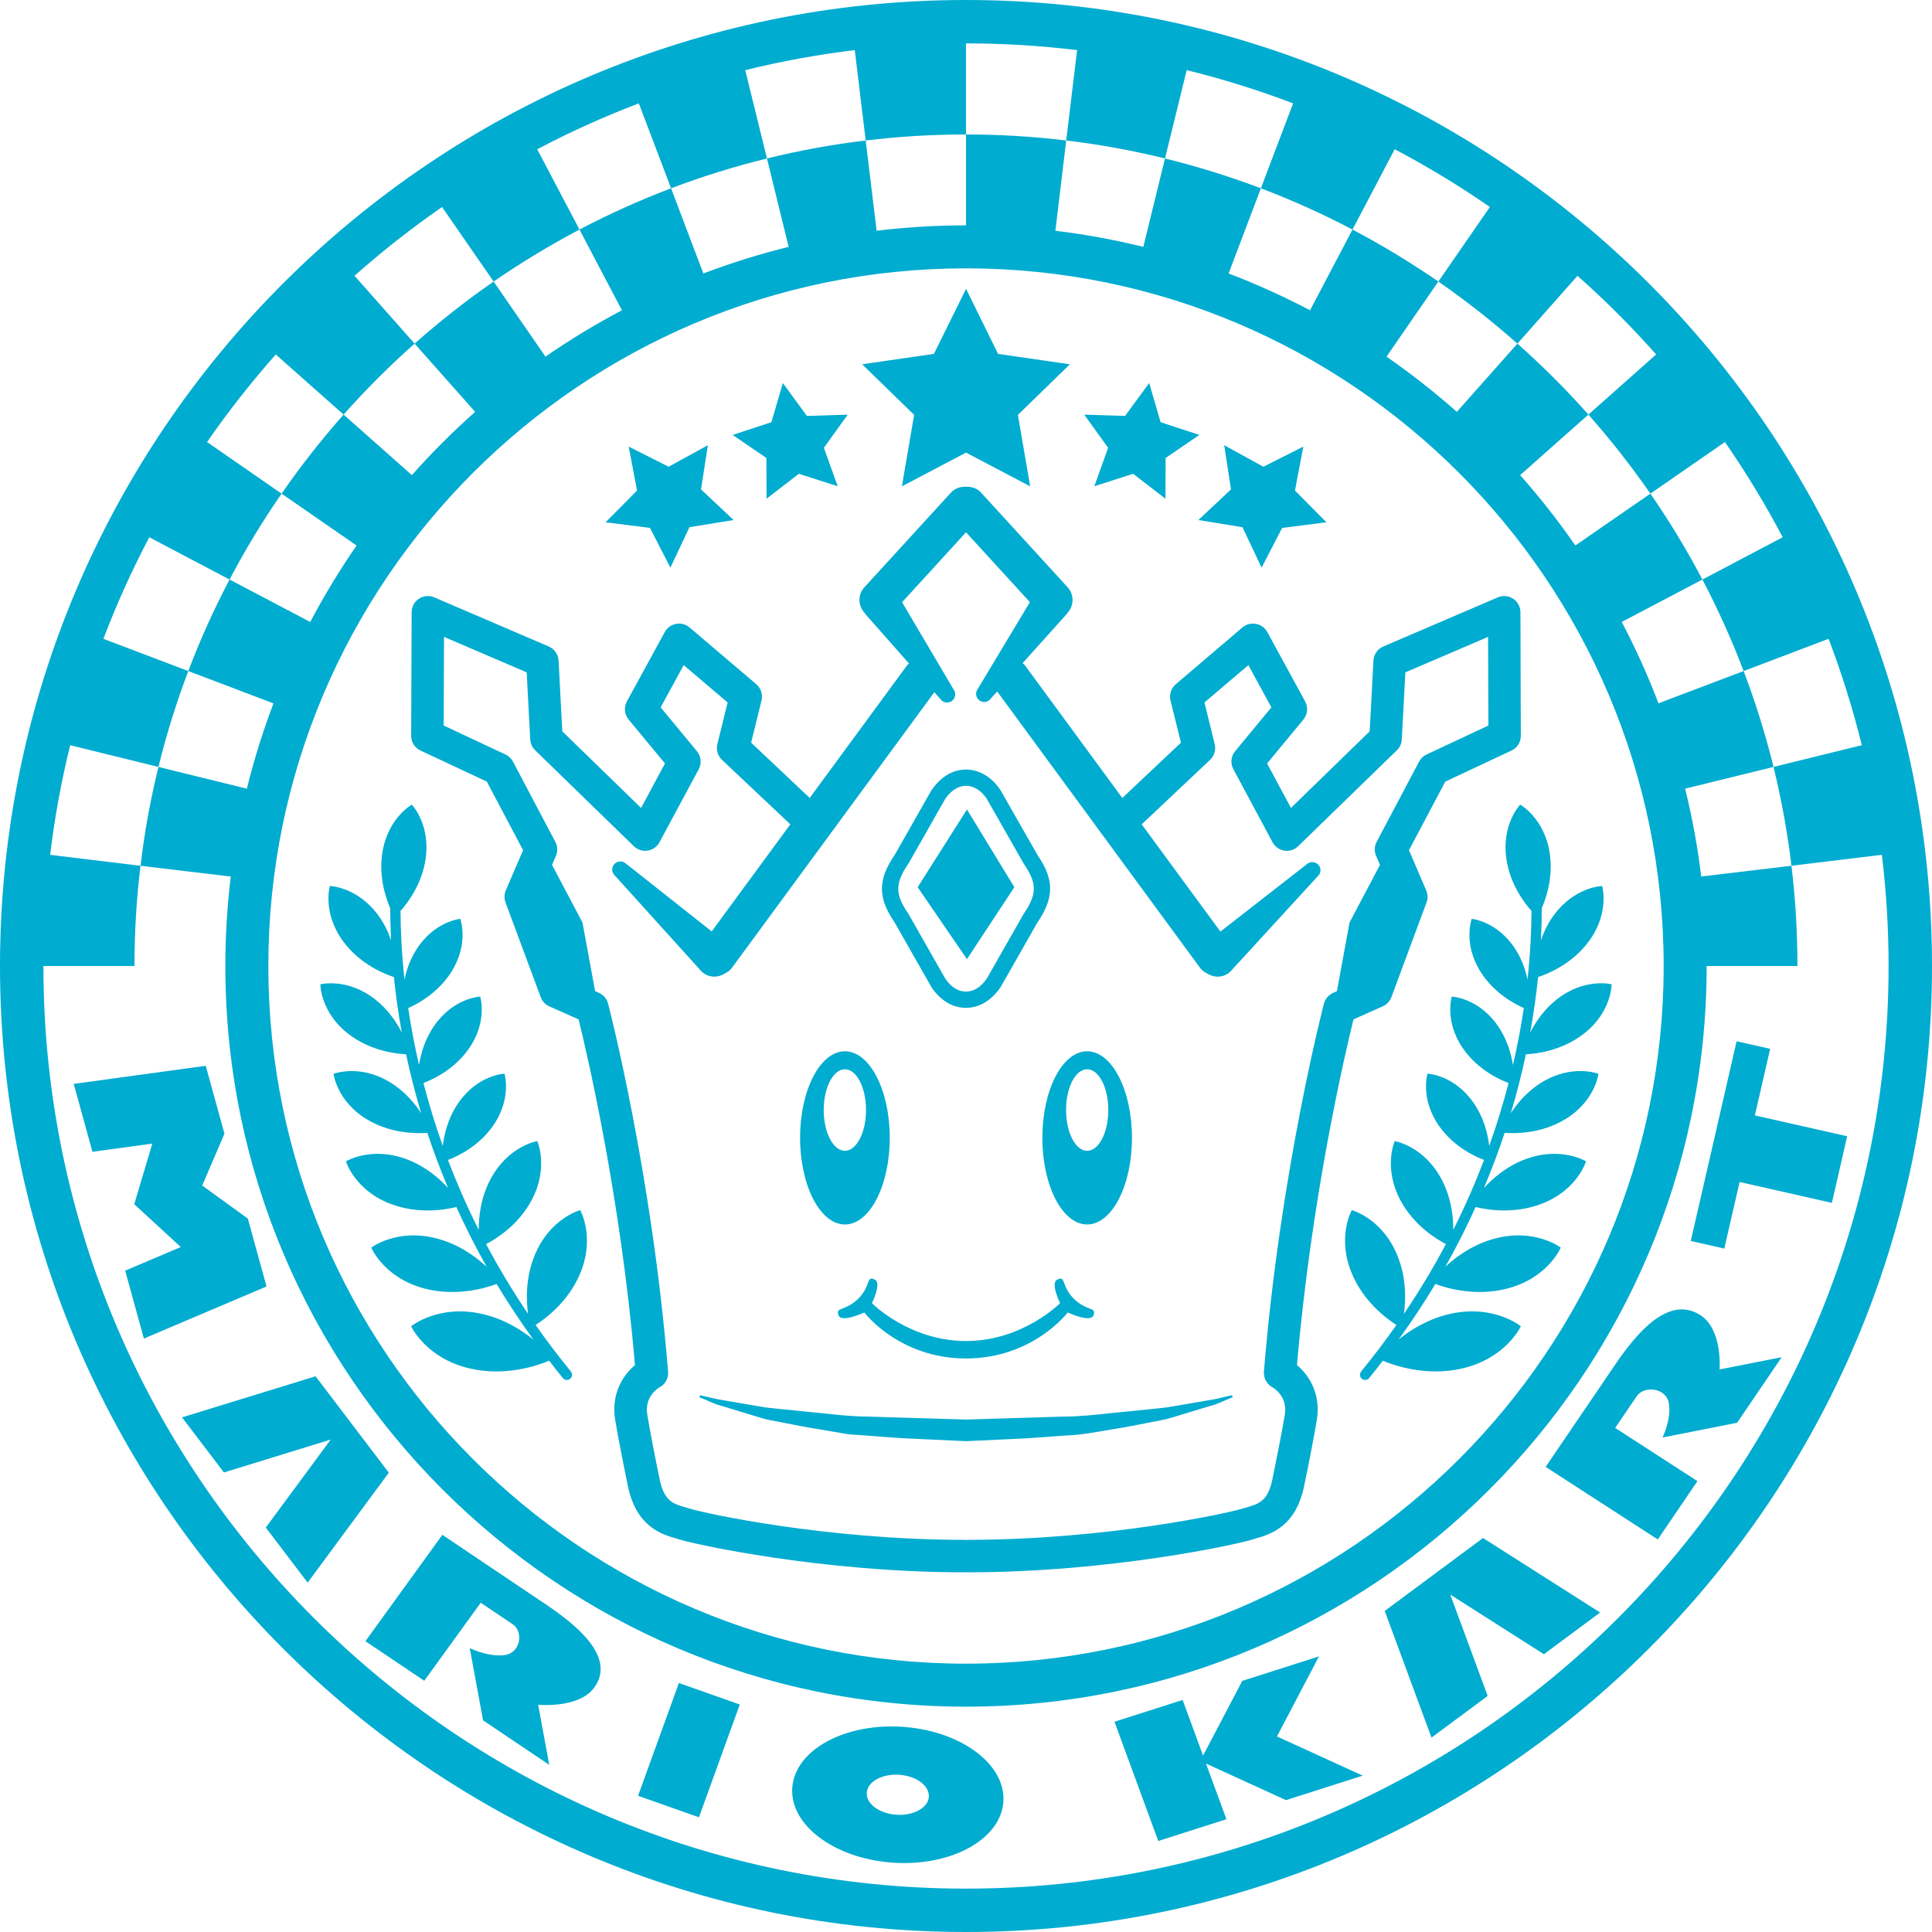 <?xml version="1.0" encoding="utf-8"?>
<!-- Generator: Adobe Illustrator 16.0.0, SVG Export Plug-In . SVG Version: 6.00 Build 0)  -->
<!DOCTYPE svg PUBLIC "-//W3C//DTD SVG 1.1//EN" "http://www.w3.org/Graphics/SVG/1.1/DTD/svg11.dtd">
<svg version="1.1" id="Layer_1" xmlns="http://www.w3.org/2000/svg" xmlns:xlink="http://www.w3.org/1999/xlink" x="0px" y="0px"
	 width="2704.019px" height="2704.018px" viewBox="0 0 2704.019 2704.018" enable-background="new 0 0 2704.019 2704.018"
	 xml:space="preserve">
<g>
	<path fill="#00ACD0" d="M1351.992,0C606.446,0,0,606.445,0,1352.027c0,745.451,606.446,1351.99,1351.992,1351.99
		c745.468,0,1352.027-606.539,1352.027-1351.99C2704.019,606.445,2097.46,0,1351.992,0z M1351.992,2643.317
		c-712.065,0-1291.236-579.318-1291.236-1291.29v-0.037h127.439c0.018-46.867,2.756-93.808,8.477-140.256L70.165,1196.42
		c6.297-52.149,15.726-103.356,28.059-153.429l123.524,30.406c11.236-45.57,25.189-90.426,41.791-134.199L144.71,894.101
		c18.612-48.879,40.058-96.313,64.221-142.146l112.364,59.154c21.818-41.593,46.112-81.725,72.83-120.199L289.79,618.667
		c29.642-42.805,61.782-83.7,96.213-122.547l94.869,84.138c31.113-35.064,64.352-68.236,99.415-99.323l-84.137-94.953
		c38.825-34.439,79.739-66.597,122.537-96.221l72.195,104.278c38.529-26.541,78.715-50.9,120.189-72.754l-59.209-112.347
		c45.851-24.173,93.323-45.665,142.229-64.268l45.163,118.867c43.728-16.535,88.646-30.564,134.182-41.743l-30.389-123.608
		c50.046-12.353,101.187-21.761,153.297-28.059l15.279,126.524c46.54-5.646,93.509-8.458,140.368-8.458V60.72
		c52.65,0,104.521,3.25,155.513,9.399l-15.238,126.533c46.539,5.45,92.707,13.964,138.26,25.143l30.369-123.637
		c50.898,12.558,100.607,28.116,148.957,46.495l-45.125,118.885c43.82,16.619,86.635,35.949,128.221,57.748l59.059-112.393
		c46.111,24.296,90.584,51.311,133.215,80.821l-72.086,104.326c38.475,26.698,75.4,55.783,110.633,86.896l84.082-94.925
		c38.865,34.448,75.623,71.217,110.094,110.081l-94.836,84.167c31.041,35.083,60.049,72.083,86.768,110.651l104.314-72.261
		c29.514,42.656,56.529,87.147,80.881,133.297l-112.367,59.163c21.688,41.52,41.064,84.269,57.646,128.09l118.941-45.126
		c18.369,48.312,33.965,98.028,46.482,148.919l-123.561,30.406c11.086,45.563,19.6,91.76,25.096,138.337l126.543-15.314
		c6.15,51.021,9.391,102.938,9.391,155.607C2643.244,2063.999,2063.982,2643.317,1351.992,2643.317z M315.391,1352.027
		c0,571.548,464.977,1036.62,1036.602,1036.62c571.566,0,1036.638-465.072,1036.638-1036.62v-0.037h127.064
		c-0.094-46.867-2.701-93.808-8.385-140.256l-126.283,15.055c-5.047-41.809-12.611-82.863-22.543-122.993l123.73-30.398
		c-11.234-45.57-25.207-90.426-41.863-134.199l-119.129,45.198c-14.922-39.144-32.121-77.179-51.459-113.893l112.941-59.396
		c-21.891-41.593-46.225-81.725-72.828-120.199l-105.025,72.569c-23.789-34.394-49.613-67.259-77.281-98.466l95.539-84.754
		c-31.113-35.064-64.314-68.236-99.34-99.323l-84.811,95.485c-31.188-27.648-64.053-53.453-98.428-77.255l72.605-105.126
		c-38.604-26.541-78.809-50.9-120.188-72.754l-59.398,112.999c-36.758-19.377-74.842-36.601-114.004-51.516l45.182-119.23
		c-43.84-16.535-88.758-30.564-134.201-41.743l-30.35,123.721c-40.168-9.921-81.232-17.476-123.059-22.526l15.148-126.337
		c-46.561-5.646-93.418-8.458-140.275-8.458v127.222c-42.313,0-84.046,2.609-125.053,7.546l-15.315-126.311
		c-46.41,5.45-92.671,13.964-138.188,25.143l30.35,123.721c-40.765,10.052-80.635,22.535-119.369,37.263l-45.162-119.24
		c-43.84,16.619-86.747,35.949-128.183,57.748l59.378,112.98c-37.04,19.516-72.773,41.203-106.999,64.901L690.883,394.04
		c-38.566,26.698-75.495,55.783-110.596,86.896l84.716,95.504c-31.262,27.714-60.829,57.291-88.535,88.544l-95.596-84.726
		c-31.022,35.083-60.122,72.083-86.747,110.651l104.986,72.615c-23.698,34.216-45.366,69.942-64.892,106.991l-112.925-59.407
		c-21.816,41.52-41.156,84.269-57.756,128.09l119.24,45.246c-14.739,38.742-27.203,78.595-37.282,119.369l-123.749-30.416
		c-11.158,45.563-19.6,91.76-25.076,138.337l126.3,15.055C318.018,1267.86,315.391,1309.643,315.391,1352.027z M1351.992,375.576
		c538.404,0,976.458,437.973,976.458,976.451c0,538.366-438.055,976.442-976.458,976.442
		c-538.461,0-976.425-438.076-976.425-976.442C375.567,813.549,813.531,375.576,1351.992,375.576z M346.875,1705.536l-63.885-46.299
		l31.151-72.513l-26.177-95.019l-184.747,25.338l26.159,95.019l83.803-11.458l-25.283,84.81l65.173,59.937l-77.862,33.033
		l26.196,95.074l171.65-72.903L346.875,1705.536z M763.916,2245.467l-62.378-41.957l-20.586-13.806l-61.782-41.585l-107.724,148.9
		l82.331,55.391l79.052-109.179l44.883,30.182c15.071,10.154,11.346,40.151-11.682,43.076c-23.028,2.943-48.571-9.781-48.571-9.781
		l18.649,101.074l92.614,62.284l-15.519-84.139c0,0,57.011,5.701,78.549-24.034C862.979,2318.724,805.072,2273.172,763.916,2245.467
		z M893.03,2513.365l85.218,30.089l57.162-157.843l-85.218-30.09L893.03,2513.365z M1265.728,2417.042
		c-81.473-6.372-151.674,30.983-156.742,83.394c-5.068,52.427,56.953,99.993,138.429,106.383
		c81.53,6.335,151.714-30.927,156.763-83.393C1409.246,2470.997,1347.24,2423.395,1265.728,2417.042z M1253.86,2539.84
		c-23.96-1.825-42.18-15.892-40.69-31.319c1.491-15.408,22.114-26.363,46.095-24.48c23.978,1.844,42.18,15.836,40.688,31.281
		C1298.444,2530.691,1277.857,2541.741,1253.86,2539.84z M500.249,2003.354l-14.663-19.32l-43.934-57.775l-186.869,57.496
		l58.631,77.114l149.461-46.056l-90.865,123.152l58.577,77.113l113.612-153.93L500.249,2003.354z M1846.015,2318.296
		l-107.334,34.282l-54.867,104.577l-28.582-77.879l-95.391,30.462l61.277,166.897l95.373-30.461l-28.58-77.896l112.029,51.197
		l107.354-34.28l-120.078-54.87L1846.015,2318.296z M2016.714,2196.318l-19.693,14.588l-58.949,43.765l65.453,177.275l78.623-58.315
		l-52.354-141.858l131.068,83.449l78.643-58.353l-163.861-104.279L2016.714,2196.318z M2379.91,1840.705
		c-45.496-29.399-91.33,28.096-119.109,68.897l-42.031,61.856l-13.918,20.438l-41.564,61.166l156.969,101.52l55.48-81.604
		l-115.139-74.469l30.256-44.491c10.156-14.942,41.361-12.054,44.957,10.341c3.633,22.376-8.998,47.602-8.998,47.602l104.408-20.661
		l62.416-91.759l-86.934,17.14C2406.703,1916.682,2411.285,1860.975,2379.91,1840.705z M2477.501,1467.896l-46.951-10.583
		l-21.391,93.212l-21.367,93.155l-21.408,93.156l46.932,10.657l21.428-93.193l129.168,29.195l21.371-93.23l-129.172-29.159
		L2477.501,1467.896z M1262.282,680.662l89.802-47.165l89.746,47.165l-17.178-99.975l72.736-70.846l-100.496-14.532l-44.808-91.013
		l-44.995,91.013l-100.402,14.532l72.737,70.846L1262.282,680.662z M1531.652,680.503l54.328-17.382l45.182,34.887l0.258-57.049
		l47.178-32.231l-54.199-17.803l-16.023-54.794l-33.723,46l-57.121-1.751l33.387,46.374L1531.652,680.503z M1072.878,698.008
		l45.162-34.887l54.384,17.382l-19.319-53.75l33.329-46.374l-57.084,1.751l-33.667-46l-16.042,54.794l-54.162,17.803l47.12,32.231
		L1072.878,698.008z M1677.253,727.846l61.744,10.042l26.754,56.593l28.674-55.578l62.006-7.917l-43.988-44.427l11.682-61.482
		l-55.895,28.151l-54.85-30.117l9.521,61.855L1677.253,727.846z M909.667,738.819l28.618,55.662l26.698-56.593l61.782-10.042
		l-45.628-42.88l9.594-61.855l-54.923,30.117l-55.895-28.151l11.682,61.482l-44.008,44.427L909.667,738.819z M1419.699,1241.713
		l-66.35-108.788l-68.989,108.788l68.989,100.673L1419.699,1241.713z M588.484,1050.417l92.878,43.531l50.75,95.998l-24.22,56.303
		c-2.179,5.412-2.348,11.364-0.336,16.861l49.243,132.533c2.086,5.738,6.372,10.358,11.96,12.818l41.047,18.258
		c11.699,47.23,58.704,247.664,78.9,483.814c-16.674,14.197-33.666,39.945-27.723,76.611c3.522,21.371,13.06,70.277,17.923,93.156
		c11.999,57.142,47.621,67.314,68.86,73.369c2.125,0.559,4.008,1.192,5.853,1.714c18.108,5.627,194.713,45.219,396.823,45.219
		c0.579,0,1.044-0.288,1.604-0.327c0.578,0.039,1.042,0.327,1.623,0.327c202.238,0,378.809-39.592,396.768-45.219
		c1.883-0.521,3.82-1.155,5.756-1.714c21.334-6.055,57.014-16.228,68.973-73.369c4.846-22.879,14.424-71.637,17.906-93.156
		c5.832-36.666-11.066-62.414-27.816-76.611c20.326-235.982,67.371-436.584,79.09-483.814l40.914-18.258
		c5.607-2.46,9.947-7.08,12.127-12.818l49.17-132.533c2.123-5.497,1.881-11.449-0.393-16.861l-24.146-56.303l50.77-95.998
		l92.822-43.531c7.918-3.681,13.021-11.767,12.932-20.606l-0.523-172.906c-0.074-7.658-3.932-14.803-10.266-18.93
		c-6.41-4.183-14.438-4.929-21.445-1.882l-160.266,68.73c-8.029,3.484-13.266,11.048-13.768,19.739l-5.252,99.007l-110.205,107.223
		l-33.387-62.257l50.787-61.417c5.943-7.164,6.951-17.179,2.498-25.33l-53.006-97.188c-3.316-6.056-9.129-10.248-15.818-11.385
		c-6.688-1.369-13.639,0.551-18.93,4.91l-93.342,79.518c-6.521,5.607-9.41,14.384-7.396,22.722l14.662,59.088l-82.088,77.375
		l-136.512-185.92c-0.838-1.155-2.049-1.788-3.035-2.768l61.854-68.87c0.188-0.242,0.205-0.54,0.373-0.791
		c9.799-10.005,10.322-25.963,0.912-36.424L1373.175,689.54c-5.607-6.176-13.434-8.701-21.146-8.244
		c-7.715-0.458-15.501,2.068-21.148,8.244l-121.194,132.515c-9.466,10.358-8.924,26.092,0.765,36.116
		c0.24,0.345,0.279,0.754,0.52,1.099l61.279,69.364c-0.784,0.829-1.808,1.323-2.498,2.273l-136.49,185.902l-81.978-77.357
		l14.532-59.088c2.05-8.338-0.802-17.114-7.305-22.722l-93.454-79.518c-5.234-4.359-12.128-6.279-18.89-4.91
		c-6.614,1.137-12.483,5.329-15.764,11.385l-53.061,97.188c-4.454,8.151-3.374,18.166,2.516,25.33l50.845,61.417l-33.444,62.257
		l-110.278-107.223l-5.18-99.007c-0.484-8.691-5.85-16.255-13.73-19.739l-160.247-68.73c-7.136-3.047-15.185-2.301-21.499,1.882
		c-6.354,4.127-10.193,11.271-10.193,18.93l-0.67,172.906C575.37,1038.65,580.529,1046.736,588.484,1050.417z M621.426,891.372
		l115.718,49.661l4.957,93.873c0.354,5.701,2.718,10.992,6.816,15.073l138.227,134.395c5.105,4.957,12.278,7.174,19.283,6.177
		c7.062-1.08,13.208-5.478,16.545-11.673l54.979-102.266c4.321-8.151,3.354-18.119-2.572-25.245l-50.73-61.335l32.249-59.125
		l61.503,52.232l-14.384,58.333c-1.919,7.966,0.428,16.368,6.466,22.014l95.671,90.239l-110.037,149.87l-120.078-94.907
		c-4.694-4.257-11.831-4.006-16.151,0.587c-4.25,4.677-4.062,11.784,0.596,16.061l121.79,134.713
		c9.093,8.421,22.229,8.84,32.12,2.478c3.987-1.826,7.584-4.565,10.268-8.311l283.062-385.413l8.685,9.818
		c3.688,5.077,10.805,6.121,15.872,2.469c5.014-3.753,6.13-10.899,2.479-15.91l-72.215-122.323l89.487-97.861l89.41,97.748
		l-73.07,121.662c-3.707,5.059-2.684,12.186,2.402,15.875c5.051,3.697,12.223,2.626,15.875-2.46l9.018-10.032l283.678,386.428
		c2.758,3.708,6.314,6.447,10.248,8.265c9.967,6.408,23.158,6.008,32.193-2.432l122.668-133.8c4.676-4.222,4.955-11.459,0.65-15.995
		c-4.32-4.611-11.477-4.899-16.17-0.616l-120.824,94.182l-110.201-150.074l95.688-90.259c5.889-5.646,8.516-14.048,6.445-22.014
		l-14.252-58.333l61.408-52.232l32.215,59.125l-50.715,61.335c-5.941,7.126-6.912,17.094-2.439,25.245l54.811,102.266
		c3.393,6.195,9.504,10.593,16.582,11.673c7.025,1.072,14.162-1.22,19.189-6.177l138.338-134.395
		c4.025-4.081,6.576-9.372,6.746-15.073l5.01-93.873l115.775-49.661l0.445,124.046l-86.596,40.616
		c-4.455,2.068-8.125,5.561-10.436,9.985l-59.432,112.347c-3.168,6.008-3.465,13.182-0.67,19.488l5.402,12.65l-42.648,80.654
		l-17.623,96.09l-5.385,2.395c-6.408,2.888-10.992,8.384-12.82,15.036c-0.633,2.329-61.352,236.15-83.969,515.114
		c-0.727,8.812,4.117,17.42,11.773,21.798c2.273,1.249,21.576,12.948,17.496,38.251c-3.262,20.195-12.781,68.469-17.496,91.088
		c-6.428,30.424-19.172,34.001-36.852,39.031c-2.496,0.746-4.789,1.398-7.041,2.013c-17.105,5.366-186.535,43.188-383.188,43.188
		c-0.58,0-1.044,0.279-1.623,0.325c-0.56-0.046-1.024-0.325-1.604-0.325c-196.577,0-366.046-37.821-383.224-43.188
		c-2.291-0.614-4.621-1.267-6.985-2.013c-17.683-5.03-30.521-8.607-36.872-39.031c-4.846-22.73-14.252-71.059-17.44-91.088
		c-4.189-25.357,15.185-37.002,17.161-38.156c7.975-4.156,12.743-12.819,11.962-21.893
		c-22.583-278.964-83.301-512.785-83.954-515.114c-1.694-6.652-6.372-12.148-12.743-15.036l-5.439-2.422l-17.683-96.062
		l-42.59-80.646l5.404-12.659c2.718-6.307,2.516-13.48-0.747-19.488l-59.321-112.347c-2.253-4.425-5.961-7.917-10.415-9.985
		l-86.579-40.616L621.426,891.372z M1224.629,1791.108c-12.874-6.764-4.937,8.7-24.092,27.184
		c-18.333,17.419-31.15,10.545-27.032,22.376c3.688,11.458,36.182-3.745,36.182-3.745s48.589,64.389,142.306,64.389
		c93.769,0,142.396-64.389,142.396-64.389s32.363,15.203,36.238,3.745c3.969-11.831-8.682-4.957-27.107-22.376
		c-19.061-18.483-11.197-33.947-24.09-27.184c-9.541,4.918,4.268,32.791,4.268,32.791s-52.242,53.006-131.705,53.006
		c-79.388,0-131.63-53.006-131.63-53.006S1234.149,1796.026,1224.629,1791.108z M1182.541,1713.77
		c34.689,0,62.769-54.347,62.769-121.27c0-66.886-28.079-121.121-62.769-121.121c-34.636,0-62.749,54.235-62.749,121.121
		C1119.792,1659.423,1147.905,1713.77,1182.541,1713.77z M1182.541,1496.55c16.266,0,29.548,25.505,29.548,57.086
		c0,31.486-13.282,57.029-29.548,57.029c-16.359,0-29.662-25.543-29.662-57.029
		C1152.879,1522.055,1166.182,1496.55,1182.541,1496.55z M1521.572,1713.77c34.652,0,62.713-54.347,62.713-121.27
		c0-66.886-28.061-121.121-62.713-121.121c-34.746,0-62.695,54.235-62.695,121.121
		C1458.876,1659.423,1486.826,1713.77,1521.572,1713.77z M1521.572,1496.55c16.377,0,29.605,25.505,29.605,57.086
		c0,31.486-13.229,57.029-29.605,57.029c-16.34,0-29.51-25.543-29.51-57.029C1492.062,1522.055,1505.232,1496.55,1521.572,1496.55z
		 M1009.345,1967.49c9.968,3.018,22.023,6.8,35.939,10.955c7.005,2.181,14.571,4.415,22.414,6.801
		c7.881,2.234,16.303,3.353,24.947,5.216c17.512,3.54,36.424,7.248,56.546,10.415c10.153,1.788,20.549,3.503,31.133,5.31
		c10.602,2.198,21.463,1.882,32.565,3.037c22.21,1.49,45.052,3.819,68.434,4.527c23.307,1.062,47.025,2.181,70.761,3.297
		c23.664-1.116,47.416-2.234,70.8-3.297c23.119-0.951,45.775-3.093,67.705-4.527c21.742-0.802,43.408-4.844,63.736-8.347
		c20.326-3.167,39.479-6.931,56.992-10.435c8.793-1.899,17.217-3.073,25.043-5.29c7.859-2.292,15.258-4.621,22.279-6.707
		c13.865-4.304,25.918-7.938,35.979-10.862c9.949-2.646,17.42-6.763,22.619-8.7c5.178-2.144,7.953-3.262,7.953-3.262l-0.875-2.851
		c0,0-2.775,0.652-8.197,1.827c-5.311,1.192-13.023,3.446-23.213,4.937c-10.08,1.715-22.283,3.894-36.406,6.279
		c-6.969,1.174-14.496,2.459-22.375,3.781c-7.938,1.192-16.303,1.752-25.021,2.74c-17.533,1.73-36.424,3.669-56.436,5.682
		c-20.029,2.105-40.953,4.564-62.994,4.62c-43.967,1.342-90.844,2.776-137.589,4.174c-46.875-1.397-93.621-2.832-137.571-4.174
		c-21.93-0.056-43.058-2.515-63.068-4.62c-20.047-2.013-38.994-3.951-56.472-5.682c-8.661-0.988-17.141-1.548-24.964-2.74
		c-7.938-1.322-15.41-2.607-22.415-3.781c-14.104-2.386-26.345-4.436-36.424-6.279c-10.06-1.49-17.754-3.744-23.196-4.937
		c-5.382-1.175-8.233-1.827-8.233-1.827l-0.782,2.851c0,0,2.758,1.192,7.844,3.262
		C992.093,1960.913,999.229,1964.919,1009.345,1967.49z M1304.017,1382.229c12.538,18.314,29.528,28.338,47.976,28.338
		c18.462,0,35.529-10.023,48.55-29.12l51.125-89.802c24.055-35.335,24.055-60.292,0.467-94.861l-52.076-91.312
		c-12.537-18.323-29.604-28.412-48.066-28.412c-18.447,0-35.438,10.089-48.479,29.187l-50.993,89.747
		c-24.146,35.36-24.146,60.317-0.521,94.879L1304.017,1382.229z M1271.84,1208.065l50.976-89.72
		c8.065-11.971,18.538-18.538,29.177-18.538c10.824,0,21.183,6.567,28.802,17.681l52.055,91.34
		c18.818,27.509,18.818,42.555-0.482,70.799l-51.123,89.774c-8.068,11.914-18.428,18.473-29.251,18.473
		c-10.639,0-21.111-6.559-28.692-17.737l-52.039-91.349C1252.445,1251.383,1252.445,1236.337,1271.84,1208.065z M2108.472,1203.071
		c5.236,34.141,23.998,59.462,35.01,71.889c-0.131,26.931-1.586,59.387-5.572,96.107c-2.719-13.125-7.582-27.75-16.469-41.816
		c-25.152-39.917-61.633-43.263-61.633-43.263s-12.707,34.348,12.465,74.237c18.611,29.483,46.932,44.687,60.457,50.639
		c-3.744,25.135-8.699,51.785-15.186,79.742c-2.494-16.042-8.365-36.741-21.852-55.82c-27.166-38.528-63.775-39.926-63.775-39.926
		s-10.881,34.971,16.322,73.444c20.158,28.533,49.334,42.256,63.121,47.473c-7.322,28.339-16.227,57.784-27.033,88.106
		c-1.957-16.61-7.396-39.805-22.527-61.223c-27.219-38.529-63.828-39.982-63.828-39.982s-10.844,34.99,16.359,73.5
		c19.99,28.283,48.793,41.978,62.729,47.295c-12.127,31.936-26.361,64.67-43.092,97.927c0.131-18.612-2.76-45.628-16.809-71.666
		c-24.869-46.111-65.076-52.632-65.076-52.632s-16.639,37.168,8.215,83.317c18.447,34.18,48.871,53.23,63.402,60.812
		c-17.084,32.26-36.59,64.893-58.725,97.647c2.664-19.509,3.633-51.115-9.67-82.891c-21.52-51.255-63.273-62.247-63.273-62.247
		s-21.441,37.542,0.057,88.777c16.604,39.62,48.609,63.178,62.359,71.888c-14.959,21.324-31.076,42.666-48.441,63.951l-0.932,1.192
		c-2.533,3.075-2.086,7.64,1.006,10.174c1.342,1.118,2.965,1.658,4.584,1.658c2.105,0,4.174-0.913,5.607-2.683l0.949-1.138
		c6.281-7.693,12.225-15.407,18.186-23.12c15.184,6.418,60.496,22.524,110.818,10.918c61.836-14.234,82.33-59.099,82.33-59.099
		s-38.025-31.394-99.92-17.142c-30.105,6.949-54.195,22.013-71.057,35.651c18.742-25.971,35.902-51.935,51.367-77.748
		c14.867,5.591,56.377,18.286,101.576,6.195c56.488-15.091,73.91-57.066,73.91-57.066s-36.07-27.705-92.543-12.577
		c-30.686,8.217-53.936,25.395-69.047,39.489c15.949-28.227,29.979-56.191,42.461-83.757c15.109,3.781,53.23,10.554,92.318-4.453
		c50.303-19.282,62.227-59.433,62.227-59.433s-35.68-21.854-86.002-2.553c-25.449,9.763-44.398,26.13-56.973,39.955
		c11.029-26.28,20.754-52.141,29.064-77.32c13.414,1.081,50.25,1.724,84.289-18.714c42.553-25.526,46.949-63.831,46.949-63.831
		s-35.883-14.142-78.438,11.384c-20.699,12.437-34.914,29.437-44.176,43.661c8.555-28.505,15.502-56.061,21.109-82.442
		c13.639-0.596,50.045-4.536,81.158-28.813c39.125-30.555,38.789-69.083,38.789-69.083s-37.336-9.68-76.424,20.885
		c-18.166,14.179-29.977,31.774-37.506,46.605c5.014-27.574,8.533-53.528,11.031-77.692c12.037-3.856,47.342-17.485,71.301-50.313
		c29.25-40.085,18.354-77.086,18.354-77.086s-38.549,0.932-67.781,41.035c-8.348,11.448-13.992,23.484-17.885,34.868
		c0.801-16.274,1.154-31.271,1.172-44.854c6.762-15.66,16.117-44.463,11.066-77.311c-7.545-49.064-41.342-67.622-41.342-67.622
		S2100.925,1154.025,2108.472,1203.071z M768.631,1904.434c5.961,7.712,11.904,15.426,18.183,23.129l0.952,1.138
		c1.435,1.77,3.502,2.683,5.587,2.683c1.641,0,3.263-0.54,4.621-1.658c3.074-2.534,3.542-7.099,0.989-10.174l-0.933-1.192
		c-17.363-21.285-33.48-42.627-48.44-63.951c13.75-8.71,45.739-32.278,62.358-71.888c21.499-51.235,0.074-88.777,0.074-88.777
		s-41.771,10.992-63.291,62.247c-13.321,31.766-12.352,63.373-9.668,82.87c-22.136-32.743-41.641-65.376-58.728-97.617
		c14.534-7.583,44.94-26.643,63.385-60.822c24.873-46.149,8.217-83.317,8.217-83.317s-40.206,6.521-65.062,52.632
		c-14.047,26.047-16.936,53.062-16.805,71.675c-16.73-33.266-30.966-66-43.075-97.936c13.936-5.328,42.701-19.021,62.694-47.295
		c27.221-38.51,16.357-73.5,16.357-73.5s-36.63,1.453-63.83,39.982c-15.11,21.408-20.532,44.594-22.506,61.194
		c-10.807-30.313-19.714-59.75-27.035-88.088c13.807-5.227,42.964-18.948,63.143-47.463c27.2-38.474,16.302-73.444,16.302-73.444
		s-36.611,1.397-63.775,39.926c-13.487,19.051-19.356,39.713-21.872,55.746c-6.466-27.93-11.42-54.554-15.168-79.668
		c13.527-5.952,41.847-21.165,60.459-50.639c25.173-39.89,12.446-74.237,12.446-74.237s-36.461,3.346-61.613,43.263
		c-8.888,14.066-13.73,28.683-16.471,41.799c-3.985-36.723-5.439-69.168-5.57-96.1c11.012-12.428,29.756-37.747,34.989-71.879
		c7.547-49.046-19.135-76.892-19.135-76.892s-33.777,18.558-41.324,67.622c-5.048,32.856,4.305,61.68,11.069,77.329
		c0.018,13.581,0.371,28.589,1.192,44.863c-3.896-11.393-9.54-23.438-17.905-34.896c-29.251-40.104-67.78-41.035-67.78-41.035
		s-10.881,37.001,18.351,77.086c24.223,33.174,59.657,46.598,71.285,50.286c2.495,24.175,6.035,50.127,11.046,77.71
		c-7.526-14.83-19.337-32.417-37.502-46.596c-39.091-30.564-76.428-20.885-76.428-20.885s-0.334,38.528,38.791,69.083
		c31.114,24.277,67.538,28.218,81.156,28.813c5.61,26.372,12.541,53.929,21.092,82.424c-9.241-14.225-23.456-31.216-44.156-43.643
		c-42.57-25.525-78.418-11.384-78.418-11.384s4.378,38.305,46.913,63.831c34.04,20.438,70.872,19.795,84.306,18.714
		c8.311,25.161,18.017,51.003,29.028,77.263c-12.558-13.813-31.507-30.153-56.919-39.897c-50.322-19.302-86.002,2.553-86.002,2.553
		s11.904,40.15,62.21,59.433c39.07,14.998,77.188,8.234,92.316,4.463c12.483,27.564,26.533,55.539,42.462,83.784
		c-15.091-14.104-38.324-31.3-69.047-39.526c-56.471-15.128-92.524,12.577-92.524,12.577s17.421,41.976,73.893,57.066
		c45.217,12.101,86.729-0.615,101.56-6.205c15.481,25.833,32.659,51.806,51.403,77.795c-16.861-13.655-40.971-28.729-71.097-35.688
		c-61.856-14.252-99.92,17.142-99.92,17.142s20.495,44.864,82.351,59.099C708.135,1926.967,753.464,1910.851,768.631,1904.434z"/>
</g>
</svg>
